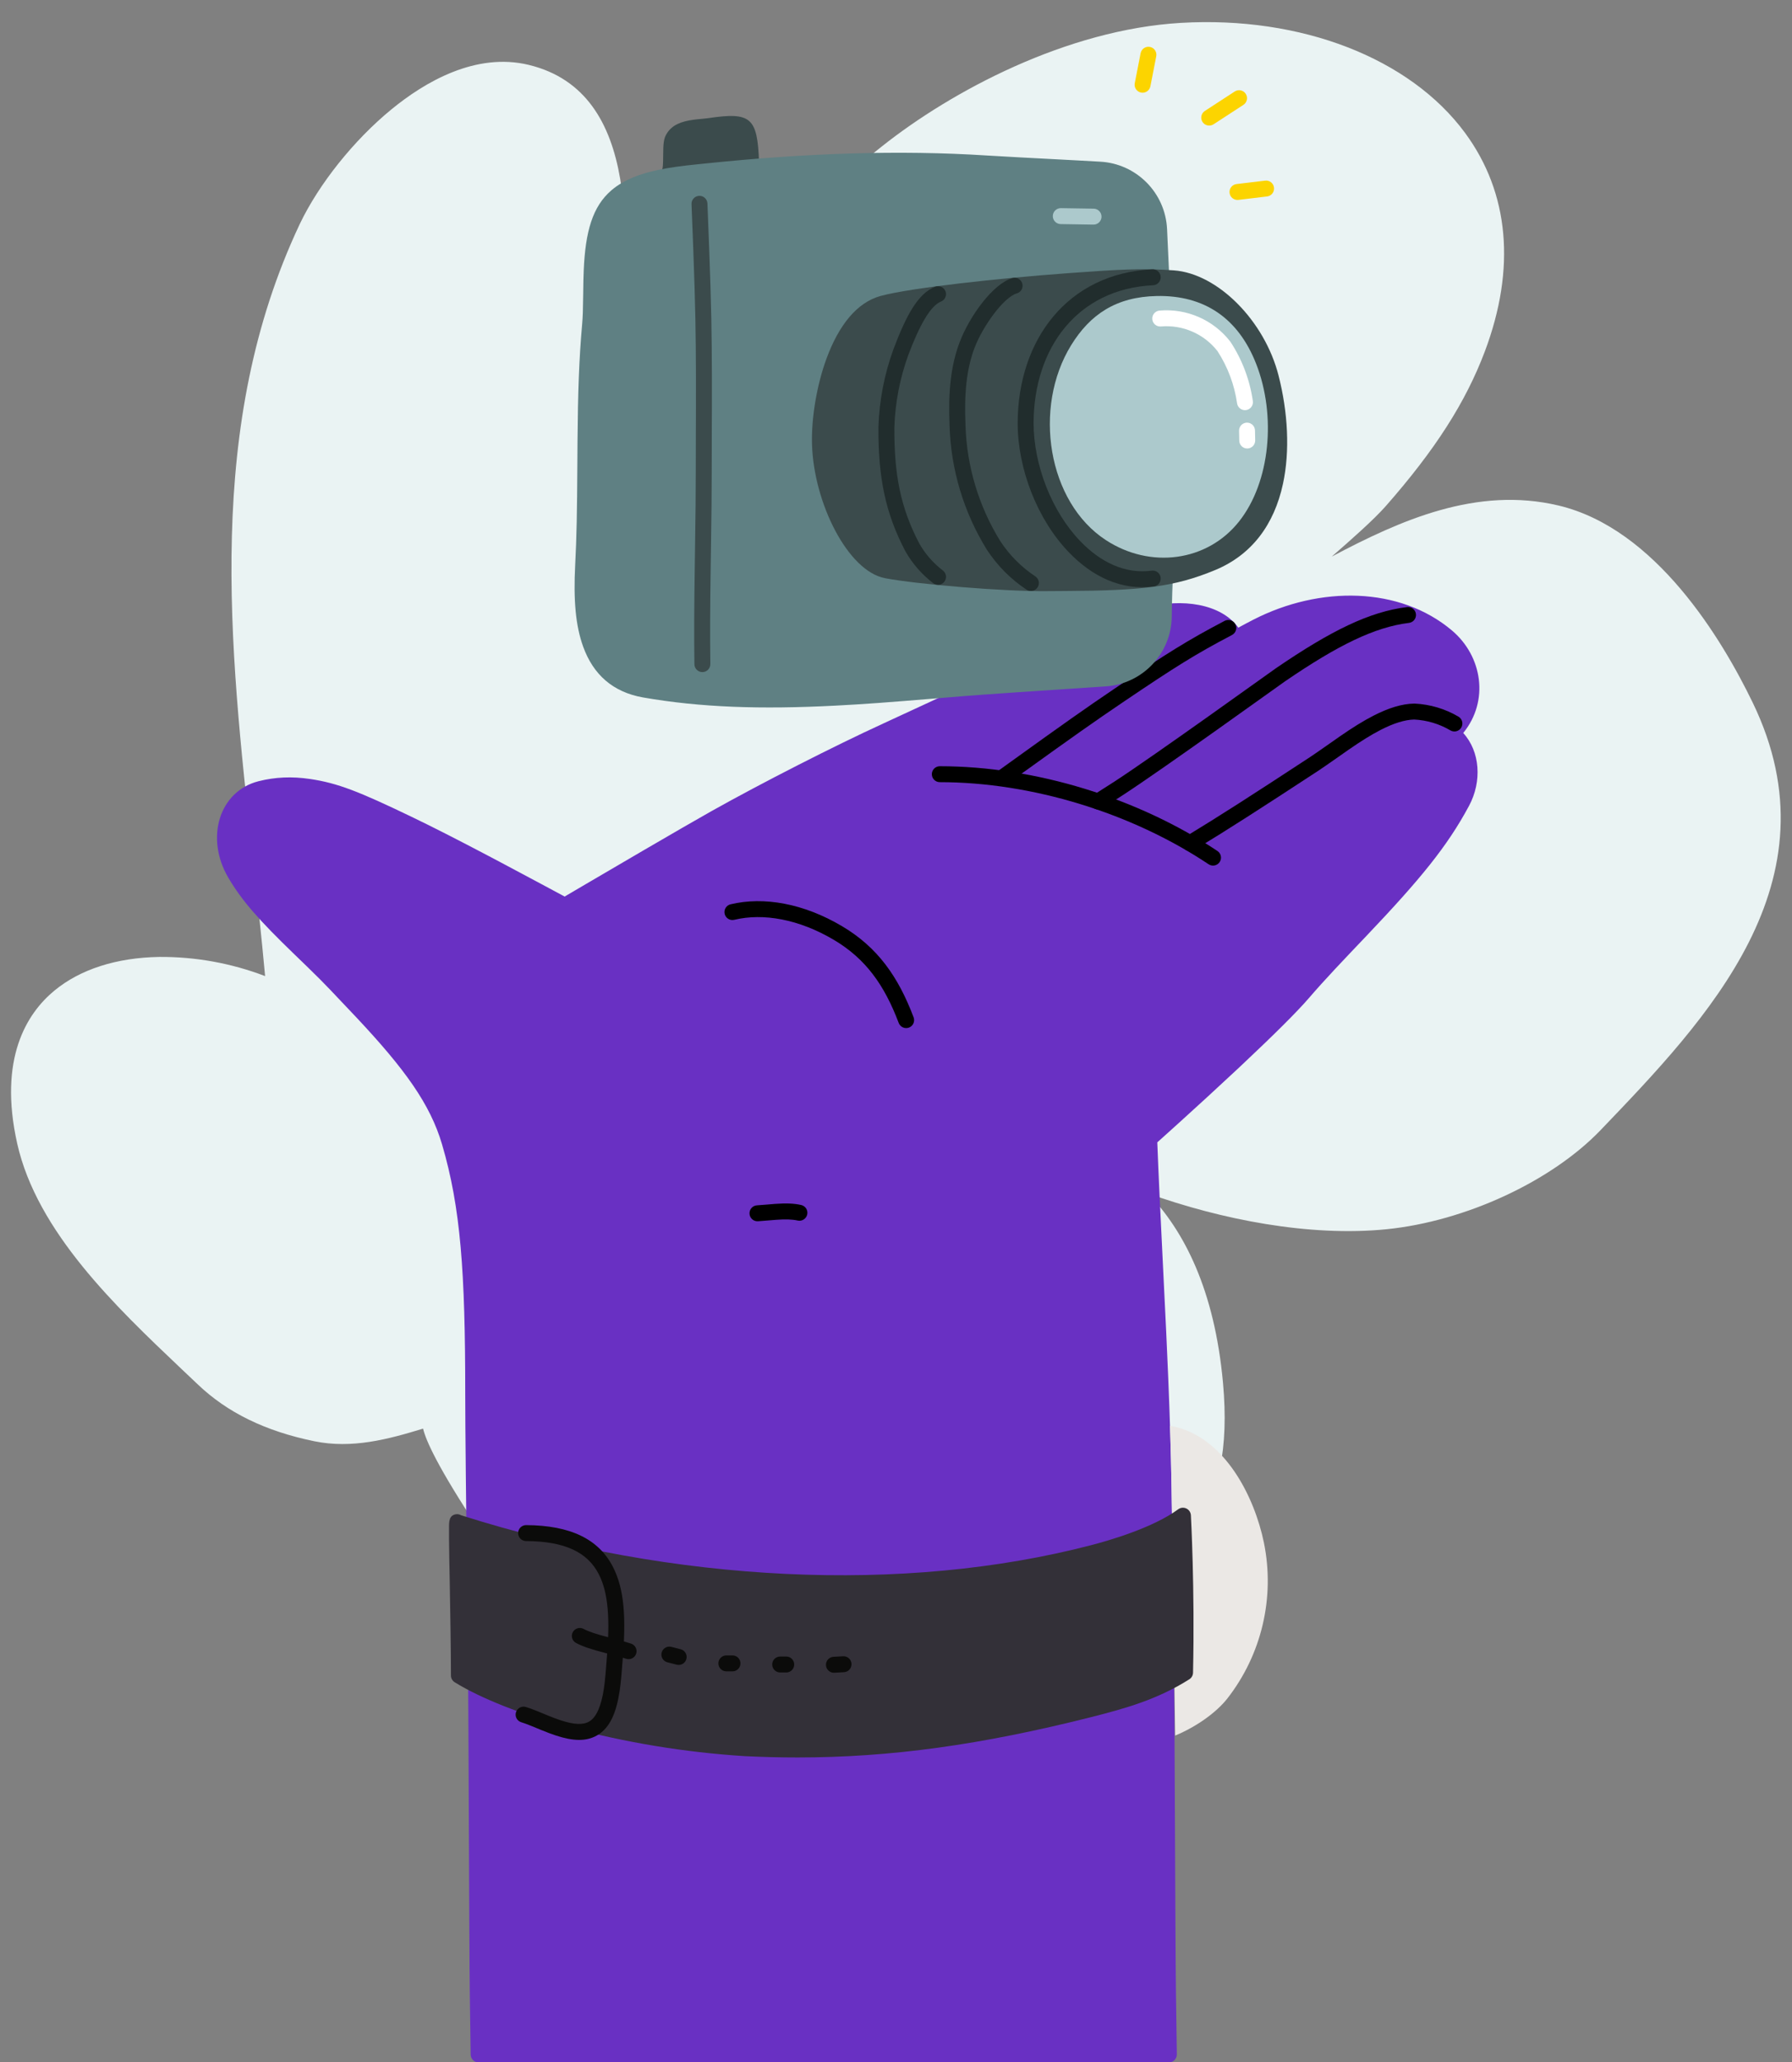 <svg viewBox="75 82.5 450 517.5" xmlns="http://www.w3.org/2000/svg" overflow="visible">
    <rect x="75" y="82.5" width="450" height="517.5" fill="#808080" stroke="none"/>
    <g id="Master/Spot Illustrations/Show" stroke="none" stroke-width="1" fill="none" fill-rule="evenodd">
        <g id="Background" style="mix-blend-mode:soft-light" transform="scale(1 1)">
            <g id="Background/Buzz" stroke="none" stroke-width="1" fill="none" fill-rule="evenodd">
                <path d="M515.16,258.89 C507.42,242.89 490.79,215.17 466.37,209.37 C445.85,204.5 426.68,213.04 409.42,222.19 C414.48,217.78 419.98,212.93 422.98,209.53 C435.39,195.42 443.06,183.45 447.87,170.69 C455.7,149.88 453.99,130.93 442.92,115.88 C429.07,97.07 401.73,86.48 371.56,88.24 C342.85,89.92 313.94,105.36 296.46,119.24 C272.14,138.56 245.22,161.08 229.19,186.59 C229.38,182.06 229.86,176.85 230.35,171.45 C232.86,143.72 236.35,105.75 207.84,98.8 C194.5,95.54 181.68,103.07 173.27,109.97 C163.84,117.69 155.05,128.71 150.27,138.74 C126.48,189.15 132.56,244.18 138.45,297.41 C139.55,307.32 140.67,317.53 141.57,327.47 C133.089,324.231 124.078,322.6 115,322.66 C104.24,322.84 95.12,325.77 88.64,331.13 C81.75,336.82 74.54,348.13 79.32,369.5 C84.32,391.74 104.32,410.64 120.32,425.83 L124.63,429.91 C132.06,437.01 141.63,441.69 153.94,444.21 C163.39,446.15 172.46,443.73 181.24,441.04 C181.98,444.11 184.94,450.74 195.24,466.34 C202.33,477.04 210.88,488.75 212.83,490.45 C230.43,505.66 252,511.9 274,511.9 C298.52,511.9 323.5,504.12 343.76,492.39 C372.11,475.97 385.08,462.39 382.12,429.62 C380,406.15 372.29,391.34 363.27,382 C381.62,388.57 403.83,392.95 423.21,391 C442.98,389 464.55,379 476.9,366.16 C503.6,338.34 536.87,303.77 515.16,258.89 Z" id="Path" fill="#EAF3F3" fill-rule="nonzero"/>
            </g>
        </g>
        <g transform="translate(0, -0) scale(1 1)" id="Master/Hands/Show">
            <g id="Master/Hands/Show" stroke="none" stroke-width="1" fill="none" fill-rule="evenodd">
                <g id="base" transform="translate(129, 231)" fill-rule="nonzero">
                    <path d="M310.61,9.732 C297.519,-1.313 277.456,-1.539 260.739,7.02 C259.533,7.639 258.291,8.299 256.964,9.023 C252.6,2.952 242.682,1.643 234.058,3.927 C230.602,4.846 226.474,6.376 221.455,8.522 C220.067,9.115 218.616,9.753 217.041,10.461 C214.953,11.399 208.089,14.558 206.87,15.106 C201.21,17.646 195.468,20.278 187.218,24.099 C186.423,24.467 185.59,24.853 184.636,25.295 C172.811,30.777 172.367,30.982 168.006,32.982 C155.344,38.789 137.342,47.971 124.693,55.055 C121.154,57.044 115.204,60.479 107.51,64.962 L107.207,65.139 C102.726,67.75 97.945,70.548 93.176,73.346 C91.507,74.325 89.959,75.234 88.57,76.05 C88.269,76.227 88.044,76.36 87.794,76.507 C85.776,75.425 81.759,73.272 80.42,72.556 C76.965,70.707 74.09,69.175 71.311,67.705 C70.443,67.246 69.594,66.798 68.762,66.36 C60.965,62.257 54.556,58.989 49.255,56.447 C36.152,50.155 30.812,48.021 23.789,46.992 C19.33,46.338 15.085,46.502 10.895,47.572 C1.074,50.078 -2.541,61.743 3.314,71.741 C6.79,77.668 11.15,82.524 19.852,90.936 C19.913,90.995 22.437,93.431 23.157,94.129 C24.401,95.336 25.415,96.331 26.366,97.285 C27.287,98.209 28.129,99.073 28.918,99.905 C29.711,100.746 34.186,105.451 35.477,106.825 C47.712,119.843 54.035,128.63 57.002,138.695 C61.694,154.635 62.83,170.728 62.83,201.29 C62.83,209.553 63.033,229.33 63.382,257.135 C63.423,260.402 63.466,263.752 63.51,267.176 C63.659,278.685 63.818,340.519 63.978,352.022 C64.033,356.048 64.085,359.745 64.132,363.031 C64.148,364.181 64.162,365.198 64.175,366.071 C64.188,366.954 64.188,366.954 64.19,367.139 C64.206,368.232 65.097,369.11 66.19,369.11 L239.52,369.11 C240.636,369.11 241.536,368.197 241.52,367.081 C241.509,366.305 241.509,366.305 241.459,362.813 C241.41,359.418 241.356,355.635 241.297,351.561 C241.13,339.921 240.963,278.281 240.807,267.417 L240.803,267.108 C240.522,247.603 240.309,232.834 240.19,224.691 C240.051,216.24 239.777,207.383 239.365,197.377 C239.048,189.687 238.744,183.286 238.077,169.856 C237.275,153.721 236.944,146.711 236.615,138.195 C236.93,137.912 237.282,137.597 237.669,137.251 C239.065,135.998 240.622,134.596 242.298,133.079 C247.087,128.744 251.876,124.353 256.348,120.173 C256.89,119.667 257.425,119.166 257.952,118.67 C265.846,111.253 271.663,105.494 274.695,101.976 C276.638,99.72 278.761,97.371 281.285,94.666 C282.464,93.403 283.701,92.093 285.261,90.451 C285.93,89.747 288.628,86.916 289.305,86.203 C302.688,72.124 309.443,63.9 314.882,53.766 C318.205,47.607 317.675,40.093 313.44,35.459 C320.011,27.408 318.249,16.179 310.61,9.732 Z" id="Path" fill="#6930C3"/>
                    <path d="M136.321,157.997 C137.072,157.955 137.619,157.911 139.07,157.784 C139.94,157.708 140.392,157.671 140.903,157.634 C143.251,157.467 144.895,157.506 146.316,157.822 C147.394,158.062 148.462,157.383 148.702,156.304 C148.942,155.226 148.263,154.158 147.184,153.918 C145.303,153.499 143.322,153.452 140.619,153.644 C140.08,153.683 139.612,153.722 138.721,153.8 C137.315,153.923 136.792,153.965 136.099,154.003 C134.996,154.064 134.152,155.008 134.213,156.111 C134.274,157.214 135.218,158.058 136.321,157.997 Z" id="Path" fill="#000"/>
                    <path d="M130.386,82.345 C137.662,80.6 146.614,82.178 155.401,87.381 C163.416,92.127 168.089,98.749 171.68,108.228 C172.071,109.261 173.226,109.782 174.258,109.39 C175.291,108.999 175.812,107.844 175.42,106.812 C171.537,96.56 166.358,89.22 157.439,83.939 C147.786,78.223 137.777,76.459 129.454,78.455 C128.38,78.713 127.718,79.792 127.975,80.866 C128.233,81.94 129.312,82.602 130.386,82.345 Z" id="Path" fill="#000"/>
                    <path d="M182,47.8 C205.1,47.8 230.213,55.526 249.499,68.403 C250.418,69.017 251.66,68.769 252.273,67.851 C252.887,66.932 252.639,65.69 251.721,65.077 C231.782,51.764 205.896,43.8 182,43.8 C180.895,43.8 180,44.695 180,45.8 C180,46.905 180.895,47.8 182,47.8 Z" id="Path" fill="#000"/>
                    <path d="M222.801,54.345 C224.521,53.269 226.245,52.169 227.979,51.041 C238.305,44.329 267.343,23.413 268.707,22.481 C282.029,13.385 291.192,8.891 299.825,7.825 C300.921,7.69 301.7,6.691 301.565,5.595 C301.43,4.499 300.431,3.72 299.335,3.855 C289.903,5.02 280.262,9.748 266.452,19.178 C265.014,20.16 236.028,41.039 225.799,47.688 C224.084,48.803 222.38,49.89 220.679,50.955 C219.743,51.541 219.459,52.775 220.045,53.711 C220.631,54.647 221.865,54.931 222.801,54.345 Z" id="Path" fill="#000"/>
                    <path d="M199.077,48.144 C199.983,47.494 200.822,46.89 202.259,45.857 C215.194,36.554 220.735,32.631 228.279,27.538 C241.235,18.791 246.171,15.7 255.38,10.86 C256.358,10.347 256.734,9.137 256.22,8.16 C255.707,7.182 254.497,6.806 253.52,7.32 C244.149,12.244 239.11,15.4 226.041,24.222 C218.453,29.345 212.89,33.283 199.923,42.61 C198.487,43.642 197.648,44.246 196.743,44.896 C195.846,45.54 195.641,46.79 196.286,47.687 C196.93,48.584 198.18,48.789 199.077,48.144 Z" id="Path" fill="#000"/>
                    <path d="M310.215,34.804 C311.167,35.364 312.393,35.046 312.954,34.095 C313.514,33.143 313.196,31.917 312.245,31.356 C308.901,29.389 305.129,28.265 301.254,28.082 L301.126,28.08 C298.023,28.133 294.667,29.187 290.916,31.106 C288.334,32.427 285.7,34.074 282.405,36.347 C282.303,36.417 276.362,40.601 274.916,41.545 C259.675,51.518 252.65,56.029 243.799,61.422 C242.856,61.997 242.557,63.227 243.132,64.171 C243.707,65.114 244.937,65.413 245.881,64.838 C254.779,59.416 261.83,54.888 277.105,44.894 C278.619,43.905 284.628,39.673 284.676,39.64 C287.84,37.457 290.342,35.893 292.738,34.667 C295.965,33.016 298.75,32.136 301.131,32.081 C304.334,32.242 307.451,33.176 310.215,34.804 Z" id="Path" fill="#000"/>
                </g>
                <g id="Show/Wear" transform="scale(1 1)">
                    <g id="Show/Wear/Watch" stroke="none" stroke-width="1" fill="none" fill-rule="evenodd">
                        <g id="clothing" transform="translate(187, 440)" fill-rule="nonzero">
                            <path d="M183.19,0.62 C182.75,0.51 182.28,0.41 181.8,0.32 C181.97,5.46 182.1,10.6 182.19,15.71 C182.4,28.38 182.79,56.25 183.1,78.08 C188.53,75.82 193.4,72.3 196.18,68.81 C204.83,57.74 208.196,43.436 205.39,29.67 C203,18.07 195.63,3.58 183.19,0.62 Z" id="Path" fill="#EBE8E5"/>
                            <path d="M187.05,22.78 C187.009,22.048 186.57,21.397 185.906,21.084 C185.243,20.771 184.461,20.846 183.87,21.28 C177.62,25.9 166.53,29.12 162.05,30.28 C115.05,42.53 57.36,39.8 3.77,22.78 C3.419,22.578 3.014,22.487 2.61,22.52 C0.77,22.71 0.76,24.41 0.76,25.66 C0.76,26.41 0.76,27.49 0.76,28.82 C0.76,31.47 0.86,35.13 0.93,39.18 C1.07,47.02 1.24,56.78 1.24,63.03 C1.251,63.733 1.631,64.379 2.24,64.73 C8.7,68.73 19.24,72.89 30.41,75.88 C44.99,79.819 59.928,82.284 75,83.24 C79.48,83.46 83.9,83.57 88.31,83.57 C111.67,83.57 134.44,80.4 161.95,73.46 C170.77,71.23 178.71,68.98 186.66,63.95 C187.224,63.593 187.573,62.978 187.59,62.31 C188.06,41.14 187.06,23 187.05,22.78 Z" id="Path" fill="#333038"/>
                            <path d="M55.593,59.687 L57.933,60.287 C59.003,60.562 60.093,59.917 60.367,58.847 C60.642,57.777 59.997,56.687 58.927,56.413 L56.587,55.813 C55.517,55.538 54.427,56.183 54.153,57.253 C53.878,58.323 54.523,59.413 55.593,59.687 Z" id="Path" fill="#0B0B0A"/>
                            <path d="M70.4,61.96 L71.94,61.96 C73.045,61.96 73.94,61.065 73.94,59.96 C73.94,58.855 73.045,57.96 71.94,57.96 L70.4,57.96 C69.295,57.96 68.4,58.855 68.4,59.96 C68.4,61.065 69.295,61.96 70.4,61.96 Z" id="Path" fill="#0B0B0A"/>
                            <path d="M83.91,62.24 L85.44,62.24 C86.545,62.24 87.44,61.345 87.44,60.24 C87.44,59.135 86.545,58.24 85.44,58.24 L83.91,58.24 C82.805,58.24 81.91,59.135 81.91,60.24 C81.91,61.345 82.805,62.24 83.91,62.24 Z" id="Path" fill="#0B0B0A"/>
                            <path d="M97.526,62.307 L99.946,62.167 C101.048,62.103 101.89,61.157 101.827,60.054 C101.763,58.952 100.817,58.11 99.714,58.173 L97.294,58.313 C96.192,58.377 95.35,59.323 95.413,60.426 C95.477,61.528 96.423,62.37 97.526,62.307 Z" id="Path" fill="#0B0B0A"/>
                            <path d="M20.1,29.26 C29.926,29.309 35.56,32.115 38.357,37.562 C40.775,42.271 41.239,48.835 40.328,59.296 C40.311,59.487 40.295,59.688 40.277,59.915 C40.253,60.215 40.169,61.296 40.161,61.397 C40.113,62.01 40.073,62.498 40.03,62.98 C39.919,64.212 39.797,65.279 39.644,66.288 C38.983,70.674 37.779,73.487 35.952,74.552 C34.418,75.448 32.128,75.333 28.877,74.273 C27.841,73.935 26.776,73.53 25.322,72.936 C25.378,72.959 23.205,72.062 22.618,71.828 C21.601,71.422 20.796,71.129 20.06,70.906 C19.003,70.586 17.886,71.183 17.566,72.24 C17.246,73.297 17.843,74.414 18.9,74.734 C19.508,74.918 20.215,75.176 21.136,75.543 C21.697,75.767 23.844,76.653 23.809,76.639 C25.345,77.267 26.49,77.702 27.637,78.076 C31.873,79.457 35.198,79.624 37.968,78.007 C41.157,76.147 42.772,72.376 43.6,66.885 C43.765,65.788 43.896,64.645 44.014,63.339 C44.059,62.839 44.1,62.336 44.149,61.708 C44.158,61.603 44.24,60.527 44.264,60.233 C44.281,60.014 44.297,59.821 44.313,59.641 C45.286,48.474 44.779,41.312 41.915,35.735 C38.366,28.822 31.325,25.315 20.12,25.26 C19.015,25.255 18.115,26.146 18.11,27.25 C18.105,28.355 18.996,29.255 20.1,29.26 Z" id="Path" fill="#0B0B0A"/>
                            <path d="M32.671,54.841 C34.448,55.774 36.449,56.419 40.086,57.372 C40.371,57.446 41.345,57.7 41.5,57.741 C43.228,58.192 44.26,58.482 45.224,58.799 C46.273,59.145 47.403,58.575 47.749,57.526 C48.095,56.477 47.525,55.347 46.476,55.001 C45.411,54.649 44.316,54.342 42.512,53.871 C42.354,53.829 41.381,53.576 41.099,53.502 C37.758,52.627 35.946,52.043 34.529,51.299 C33.551,50.786 32.342,51.163 31.829,52.141 C31.316,53.119 31.693,54.328 32.671,54.841 Z" id="Path" fill="#0B0B0A"/>
                        </g>
                    </g>
                </g>
                <g id="Show/Item" transform="scale(1 1)">
                    <g id="Show/Item/Camera" stroke="none" stroke-width="1" fill="none" fill-rule="evenodd">
                        <g id="items" transform="translate(219, 94)" fill-rule="nonzero">
                            <path d="M24.402,33.735 C22.918,33.916 21.768,32.465 22.282,31.062 C22.462,30.571 22.52,29.721 22.53,27.696 L22.53,27.59 C22.547,24.412 22.671,23.189 23.47,21.971 C24.786,19.889 26.952,18.982 30.13,18.554 C30.763,18.468 31.013,18.443 32.386,18.316 C33.097,18.25 33.497,18.207 33.865,18.152 C44.602,16.55 46.201,17.989 46.609,29.187 C46.646,30.226 45.883,31.12 44.852,31.245 L24.402,33.735 Z" id="Path" fill="#3B4B4C"/>
                            <path d="M133.641,160.766 C116.4,161.895 103.262,162.785 98.291,163.184 C96.409,163.335 95.088,163.444 91.425,163.746 C78.807,164.788 72.933,165.227 65.768,165.596 C47.044,166.56 31.905,166.056 17.483,163.54 C9.878,162.202 4.976,157.776 2.449,150.814 C0.496,145.434 -0.003,138.931 0.433,130.377 C0.811,123.028 0.912,117.311 0.988,104.576 C1.004,101.892 1.012,100.68 1.024,99.18 C1.125,86.821 1.411,78.567 2.188,69.833 C2.351,67.991 2.401,66.31 2.449,62.392 C2.485,59.37 2.511,58.062 2.583,56.37 C2.997,46.61 4.79,40.312 9.562,36.238 C12.841,33.441 17.425,31.77 23.474,30.722 C25.033,30.452 26.66,30.228 28.529,30.013 C29.254,29.93 29.991,29.851 30.904,29.757 C31.18,29.728 32.698,29.574 33.113,29.531 C58.472,26.897 81.971,26.127 103.786,27.524 C105.84,27.654 108.541,27.806 112.275,28.006 C114.501,28.125 123.179,28.581 122.86,28.564 C124.283,28.64 125.538,28.706 126.725,28.77 C128.762,28.88 130.571,28.979 132.223,29.073 C141.346,29.543 148.628,36.849 149.068,45.975 C149.993,65.353 150.736,83.638 151.149,99.258 C151.383,108.321 151.242,115.373 150.745,127.533 C150.373,136.619 150.289,139.057 150.25,143.188 C150.169,152.492 142.925,160.158 133.641,160.766 Z" id="Path" fill="#5F8083"/>
                            <path d="M29.652,39.731 C30.313,56.01 30.662,66.739 30.72,75.443 C30.768,80.714 30.778,85.183 30.762,90.916 C30.758,92.259 30.756,92.876 30.744,95.941 C30.727,100.706 30.72,103.395 30.72,106.79 C30.72,112.503 30.67,117.02 30.523,126.914 C30.498,128.595 30.488,129.257 30.475,130.149 C30.316,141.094 30.278,147.841 30.38,155.208 C30.396,156.312 31.303,157.195 32.408,157.18 C33.512,157.164 34.395,156.257 34.38,155.152 C34.278,147.832 34.317,141.117 34.475,130.207 C34.488,129.316 34.497,128.654 34.522,126.974 C34.67,117.06 34.72,112.529 34.72,106.79 C34.72,103.401 34.727,100.716 34.744,95.956 C34.756,92.89 34.758,92.272 34.762,90.927 C34.778,85.179 34.768,80.695 34.72,75.412 C34.662,66.651 34.311,55.894 33.648,39.569 C33.604,38.465 32.672,37.607 31.569,37.652 C30.465,37.696 29.607,38.628 29.652,39.731 Z" id="Path" fill="#3B4B4C"/>
                            <path d="M78.269,133.615 C68.868,131.842 60.35,114.662 59.911,100.081 C59.714,93.594 61.044,85.31 63.553,78.486 C66.632,70.112 71.198,64.385 77.157,62.77 C84.596,60.753 106.577,58.353 123.866,57.085 C124.333,57.051 124.782,57.019 125.493,56.967 C137.102,56.119 141.986,55.906 148.32,56.206 C149.15,56.245 149.969,56.295 150.776,56.355 C161.849,57.166 173.557,69.039 177.058,82.724 C179.415,91.934 179.964,101.677 178.167,109.967 C175.961,120.148 170.374,127.724 161.168,131.557 C150.805,135.864 142.554,136.733 123.455,136.822 C121.224,136.832 120.248,136.838 119.015,136.85 C108.043,136.986 86.303,135.131 78.269,133.615 Z" id="Path" fill="#3B4B4C"/>
                            <path d="M145.374,56.092 C124.073,57.114 111.625,73.776 111.55,94.633 C111.55,106.253 116.534,118.94 124.39,127.088 C130.24,133.186 137.561,136.768 145.733,135.683 C146.828,135.537 147.598,134.532 147.453,133.437 C147.307,132.342 146.302,131.572 145.207,131.717 C138.505,132.608 132.329,129.586 127.273,124.316 C120.141,116.919 115.55,105.23 115.55,94.64 C115.618,75.739 126.632,60.996 145.566,60.088 C146.669,60.035 147.521,59.097 147.468,57.994 C147.415,56.891 146.477,56.039 145.374,56.092 Z" id="Path" fill="#212D2D"/>
                            <path d="M146.49,62.79 C136.276,62.995 129.761,67.394 124.978,75.139 C115.311,90.831 119.07,114.529 133.709,124.056 C144.859,131.329 159.115,129.471 167.115,119.415 C175.025,109.478 176.502,92.74 171.453,79.842 C166.972,68.359 158.42,62.552 146.49,62.79 Z" id="Path" fill="#ACC9CC"/>
                            <path d="M167.15,96.57 C167.15,96.923 167.157,97.199 167.177,97.793 C167.198,98.437 167.204,98.709 167.2,99.036 C167.187,100.14 168.071,101.046 169.176,101.06 C170.28,101.073 171.186,100.189 171.2,99.084 C171.205,98.676 171.198,98.365 171.174,97.66 C171.156,97.11 171.15,96.864 171.15,96.57 C171.15,95.465 170.255,94.57 169.15,94.57 C168.045,94.57 167.15,95.465 167.15,96.57 Z" id="Path" fill="#FFF"/>
                            <path d="M166.65,89.723 C166.807,90.817 167.82,91.576 168.913,91.42 C170.007,91.263 170.766,90.25 170.61,89.157 C169.853,83.87 167.947,78.815 165.024,74.345 L164.93,74.213 C160.712,68.783 154.03,65.859 147.179,66.447 C146.078,66.542 145.263,67.51 145.357,68.611 C145.452,69.712 146.42,70.527 147.521,70.433 C152.994,69.963 158.333,72.285 161.721,76.604 C164.298,80.566 165.981,85.043 166.65,89.723 Z" id="Path" fill="#FFF"/>
                            <path d="M122.348,44.74 L130.578,44.87 C131.683,44.887 132.592,44.006 132.61,42.902 C132.627,41.797 131.746,40.888 130.642,40.87 L122.412,40.74 C121.307,40.723 120.398,41.604 120.38,42.708 C120.363,43.813 121.244,44.722 122.348,44.74 Z" id="Path" fill="#ACC9CC"/>
                            <path d="M144.883,10.153 L146.353,2.623 C146.565,1.539 145.857,0.489 144.773,0.277 C143.689,0.065 142.639,0.773 142.427,1.857 L140.957,9.387 C140.745,10.471 141.453,11.521 142.537,11.733 C143.621,11.945 144.671,11.237 144.883,10.153 Z" id="Path" fill="#FCD400"/>
                            <path d="M160.741,19.696 L168.241,14.816 C169.167,14.214 169.429,12.975 168.826,12.049 C168.224,11.123 166.985,10.861 166.059,11.464 L158.559,16.344 C157.633,16.946 157.371,18.185 157.974,19.111 C158.576,20.037 159.815,20.299 160.741,19.696 Z" id="Path" fill="#FCD400"/>
                            <path d="M166.988,38.666 L174.178,37.806 C175.274,37.675 176.057,36.679 175.926,35.582 C175.795,34.486 174.799,33.703 173.702,33.834 L166.512,34.694 C165.416,34.825 164.633,35.821 164.764,36.918 C164.895,38.014 165.891,38.797 166.988,38.666 Z" id="Path" fill="#FCD400"/>
                            <path d="M90.825,60.46 C86.559,62.147 83.605,67.541 80.349,76.174 C78.074,82.435 76.808,88.991 76.591,95.625 C76.512,108.355 78.322,117.296 83.401,126.932 C85.198,130.051 87.546,132.723 90.347,134.86 C91.225,135.53 92.48,135.361 93.15,134.483 C93.82,133.605 93.651,132.35 92.773,131.68 C90.393,129.864 88.398,127.594 86.903,125.001 C82.196,116.068 80.515,107.765 80.59,95.702 C80.792,89.544 81.977,83.404 84.1,77.563 C86.844,70.29 89.607,65.243 92.295,64.18 C93.323,63.774 93.826,62.612 93.42,61.585 C93.014,60.557 91.852,60.054 90.825,60.46 Z" id="Path" fill="#212D2D"/>
                            <path d="M110.233,58.289 C105.325,59.711 99.454,67.882 96.981,74.389 C94.743,80.291 94.089,86.906 94.452,95.316 C94.772,106.337 98.012,117.103 103.841,126.495 C106.465,130.489 109.835,133.874 113.775,136.487 C114.695,137.097 115.936,136.846 116.547,135.925 C117.157,135.005 116.906,133.764 115.985,133.153 C112.496,130.839 109.511,127.841 107.211,124.342 C101.783,115.594 98.75,105.515 98.449,95.172 C98.107,87.228 98.712,81.106 100.72,75.809 C102.78,70.391 108.023,63.094 111.347,62.131 C112.408,61.824 113.018,60.714 112.711,59.653 C112.404,58.592 111.294,57.982 110.233,58.289 Z" id="Path" fill="#212D2D"/>
                        </g>
                    </g>
                </g>
            </g>
        </g>
    </g>
</svg>
